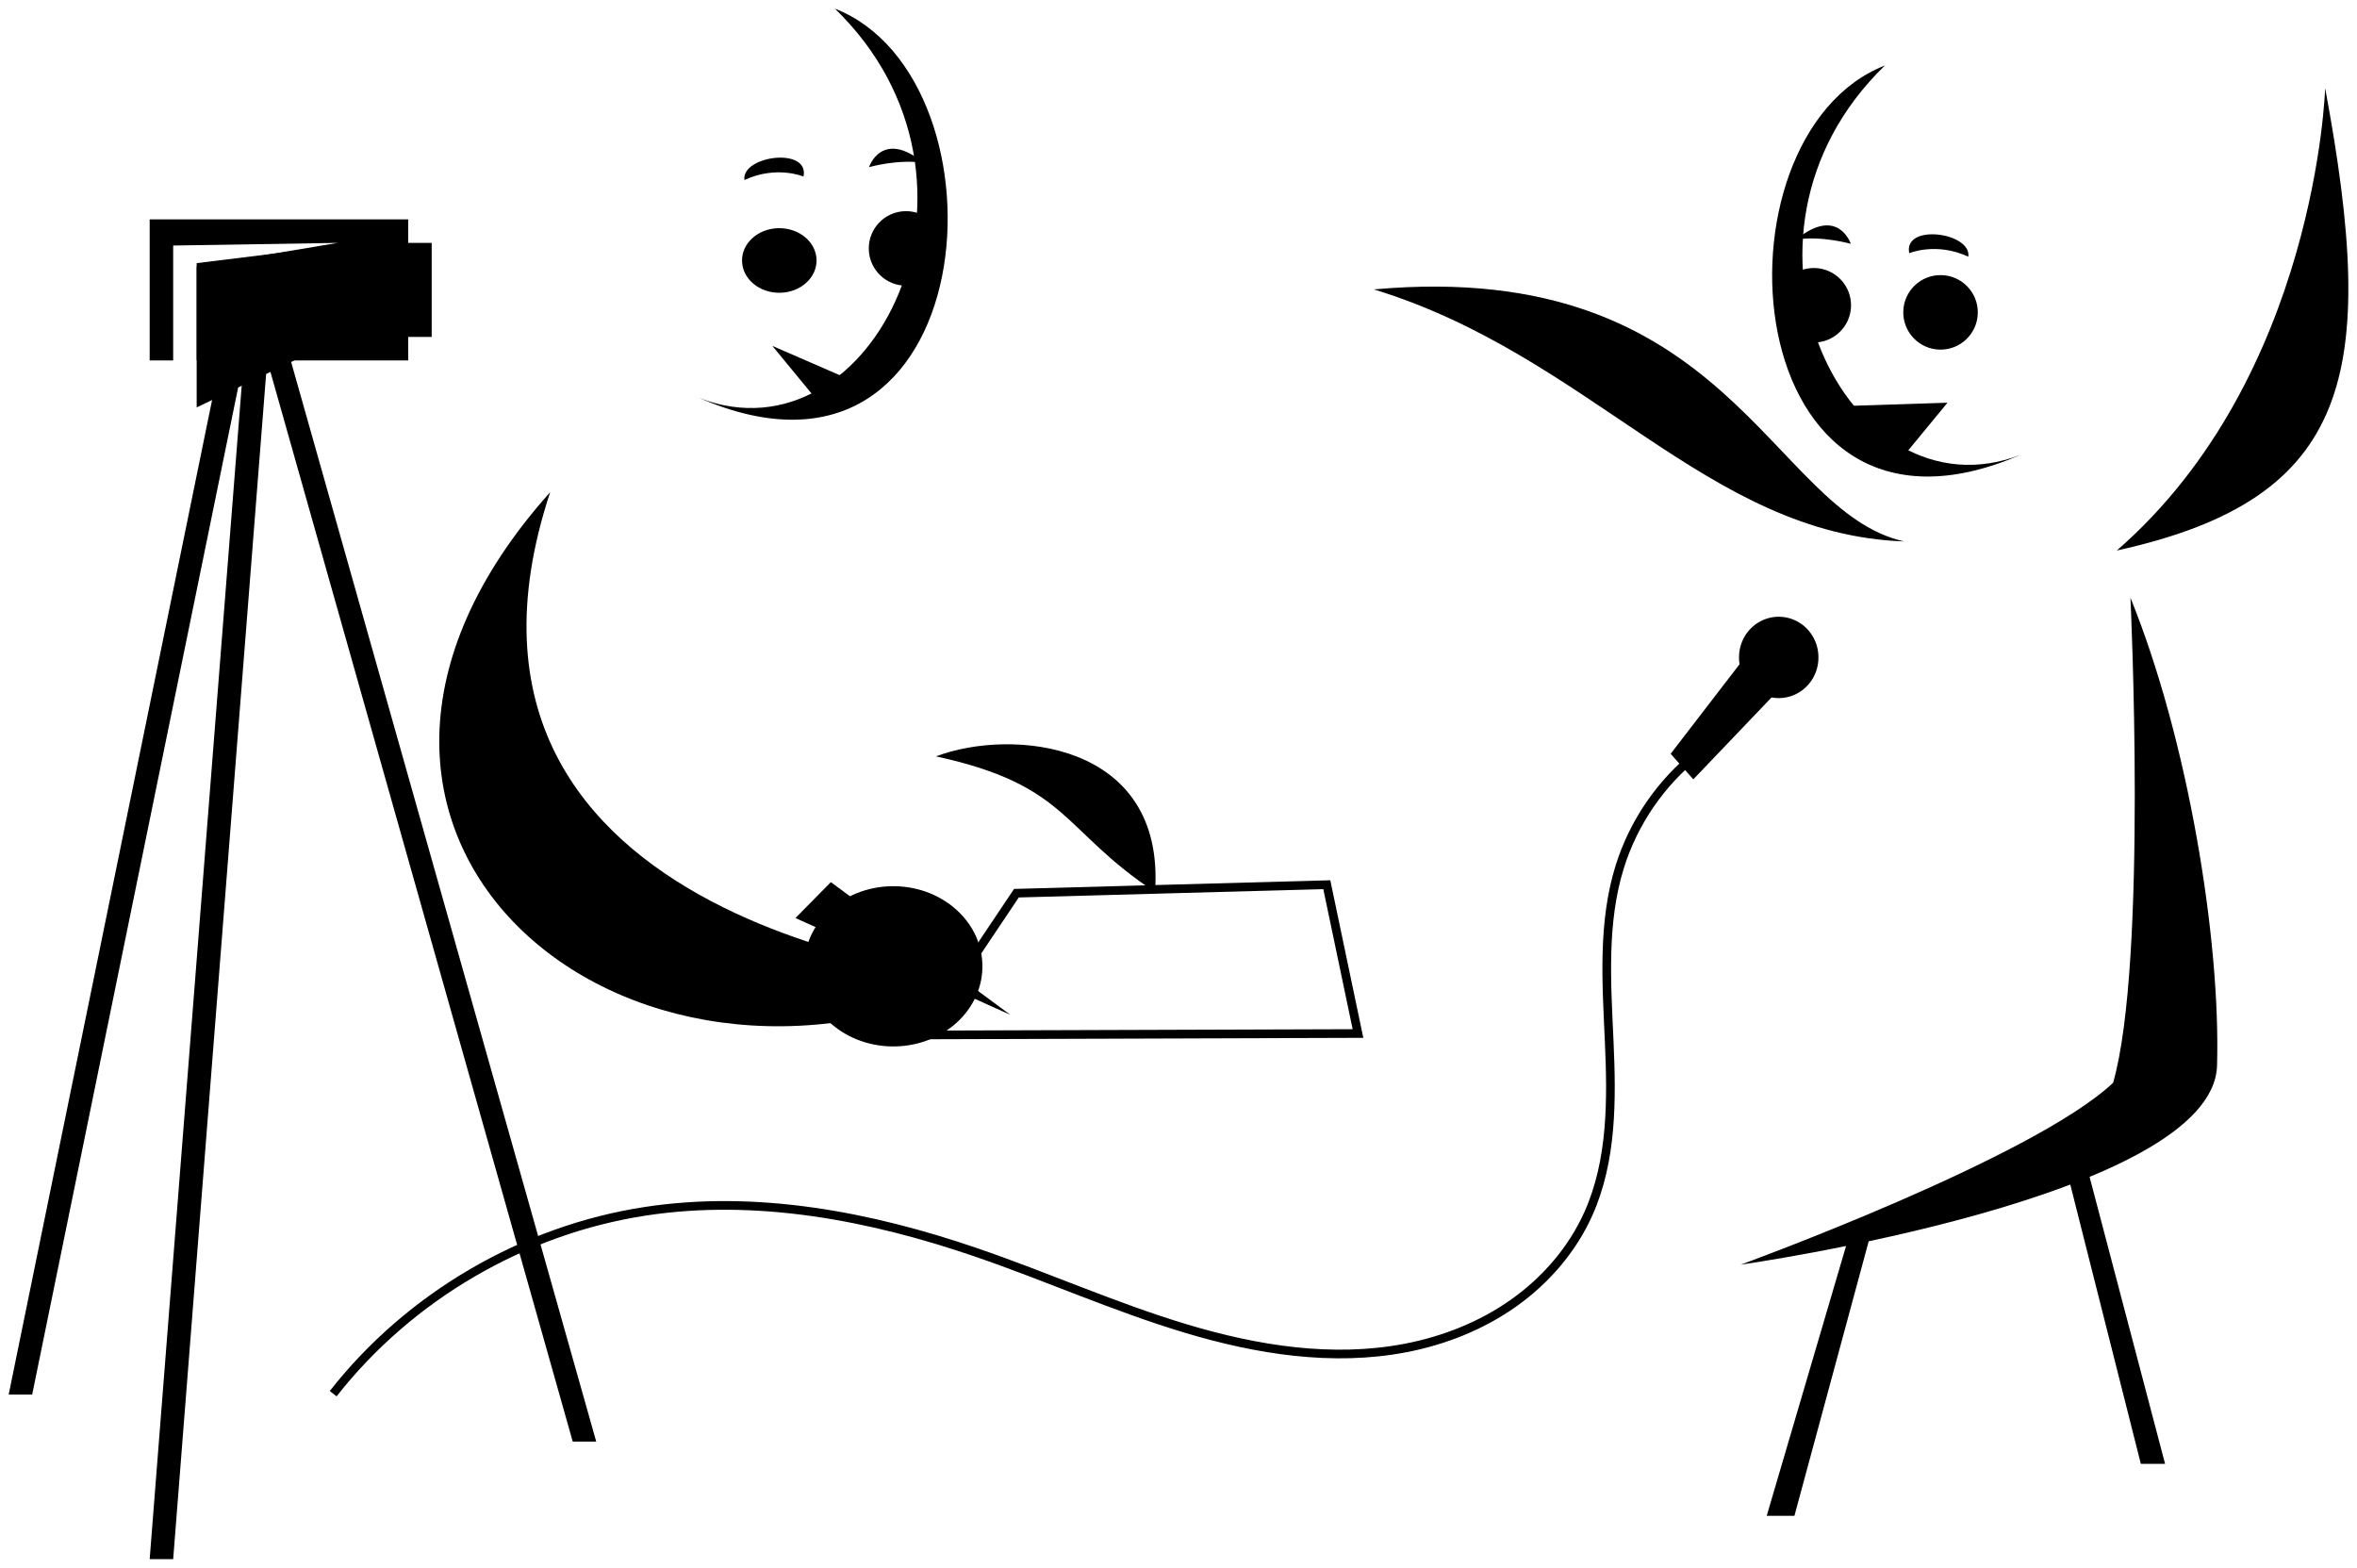 <svg xmlns="http://www.w3.org/2000/svg" viewBox="0 0 1360.8 905.08"><g transform="translate(91.773 5)"><path d="M379.65 144.93c.283 10.296-9.116 18.842-20.993 19.088-11.878.246-21.737-7.902-22.02-18.198-.283-10.296 9.116-18.842 20.993-19.088 11.862-.245 21.713 7.88 22.019 18.163M452.83 137.9c.283 11.878-9.116 21.736-20.993 22.02-11.878.284-21.737-9.115-22.02-20.993-.283-11.878 9.116-21.736 20.993-22.02 11.862-.283 21.713 9.091 22.019 20.952"/><path d="M390.26 0c104.48 40.881 86.6 296.17-78.27 224.78C411.87 263.37 493.15 99.69 390.26 0z"/><path d="M354.13 194.68l46.16 20.07-18.063 14.049-28.097-34.119zM338 98.928c18.593-8.63 34.118-2.007 34.118-2.007 3.584-17.256-35.917-12.124-34.118 2.007zM409.95 91.498s16.561-4.782 31.559-2.495c-24.243-19.703-31.559 2.495-31.559 2.495z"/><path d="M958.08 374.53a22.912 23.321 0 11-45.823 0 22.912 23.321 0 1145.823 0z"/><path d="M913.68 376.99l-40.914 53.188 13.092 14.729 52.37-54.824z"/><path d="M888.23 430.08c-20.965 16.581-36.786 39.574-44.782 65.079-10.126 32.304-7.697 66.992-6.17 100.81 1.528 33.819 1.802 68.987-12.08 99.863-9.287 20.654-24.648 38.366-43.133 51.447-18.486 13.08-40.018 21.607-62.255 25.892-42.107 8.114-85.826 1.156-126.89-11.189-41.07-12.34-80.34-29.98-120.9-43.9-61.37-21.06-127.13-33.61-191.27-23.81-70.42 10.76-136.23 49.23-180.17 105.3" stroke="#000" stroke-width="5" fill="none"/><path d="M35.349 203.062l-122.12 597.04h13.569l122.12-597.04zM76.059 203.062l176.4 624.17H238.89l-176.4-624.17zM48.919 203.062l-54.276 692.02H8.212l54.276-692.02zM130.329 135.222h27.138v54.276h-27.138z"/><path d="M-5.361 121.652v81.414H8.208v-66.318l94.983-1.526-81.414 13.569v54.276h122.12v-81.414z" fill-rule="evenodd"/><path d="M116.759 135.222l-13.569 55.784-81.414 39.2v-83.298z"/></g><g transform="translate(181.77 5)"><path d="M385.404 551.747c.678 25.538-21.8 46.734-50.205 47.345-28.406.61-51.982-19.6-52.66-45.138-.678-25.538 21.799-46.734 50.205-47.344 28.193-.605 51.672 19.307 52.645 44.646"/><path d="M135.87 279.12C51.58 534 384.73 560.09 384.73 560.09c-206.19 98.28-423.99-85.02-248.86-280.97zM358.64 431.65c43.399-16.496 132.57-8.761 126.44 78.272-54.196-35.833-49.615-61.567-126.44-78.272z"/></g><g transform="matrix(-1 0 0 1 1388.5 37.804)"><path d="M289.65 142.008c.283 11.879-9.116 21.738-20.995 22.02-11.877.284-21.736-9.115-22.02-20.993-.283-11.878 9.116-21.738 20.994-22.02 11.862-.283 21.713 9.091 22.019 20.953M362.83 137.918c.283 11.879-9.116 21.738-20.995 22.02-11.877.284-21.736-9.115-22.02-20.993-.283-11.878 9.116-21.738 20.994-22.02 11.862-.283 21.713 9.091 22.019 20.953"/><path d="M300.26 0c104.48 40.881 86.6 296.17-78.272 224.78C321.867 263.371 403.148 99.69 300.26 0z"/><path d="M264.13 194.68l64.162 2.068-36.06 32.05zM252.09 110.38c18.593-8.63 34.118-2.007 34.118-2.007 3.584-17.256-35.917-12.124-34.118 2.007zM319.95 102.96s16.561-4.782 31.559-2.495c-24.243-19.703-31.559 2.495-31.559 2.495z"/></g><g transform="matrix(-1 0 0 1 1362.2 27.474)"><path d="M140.07 290.33C24.75 190.01 19.79 23.4 19.79 23.4-11.103 189.14 4.565 260.58 140.07 290.33zM262.91 285.09C340.53 267.57 363.37 121.04 569 139.6c-125.2 38.26-192.48 141.45-306.09 145.49z"/></g><path d="M459.24 529.98l20.452-20.721 103.59 76.586z"/><path d="M586.82 515.64l179.2-4.91 18.002 85.92-252.03.818z" stroke="#000" stroke-width="5" fill="none"/><path d="M1230 345.08c33.336 82.131 52.101 197.46 50 270-2.115 76.4-275 115-275 115s168.9-61.495 215-105c20-70 10-280 10-280z"/><path d="M1070 705.08l-50 170h16l46-170zM1200 655.08l50 190h-14l-48-190z"/></svg>